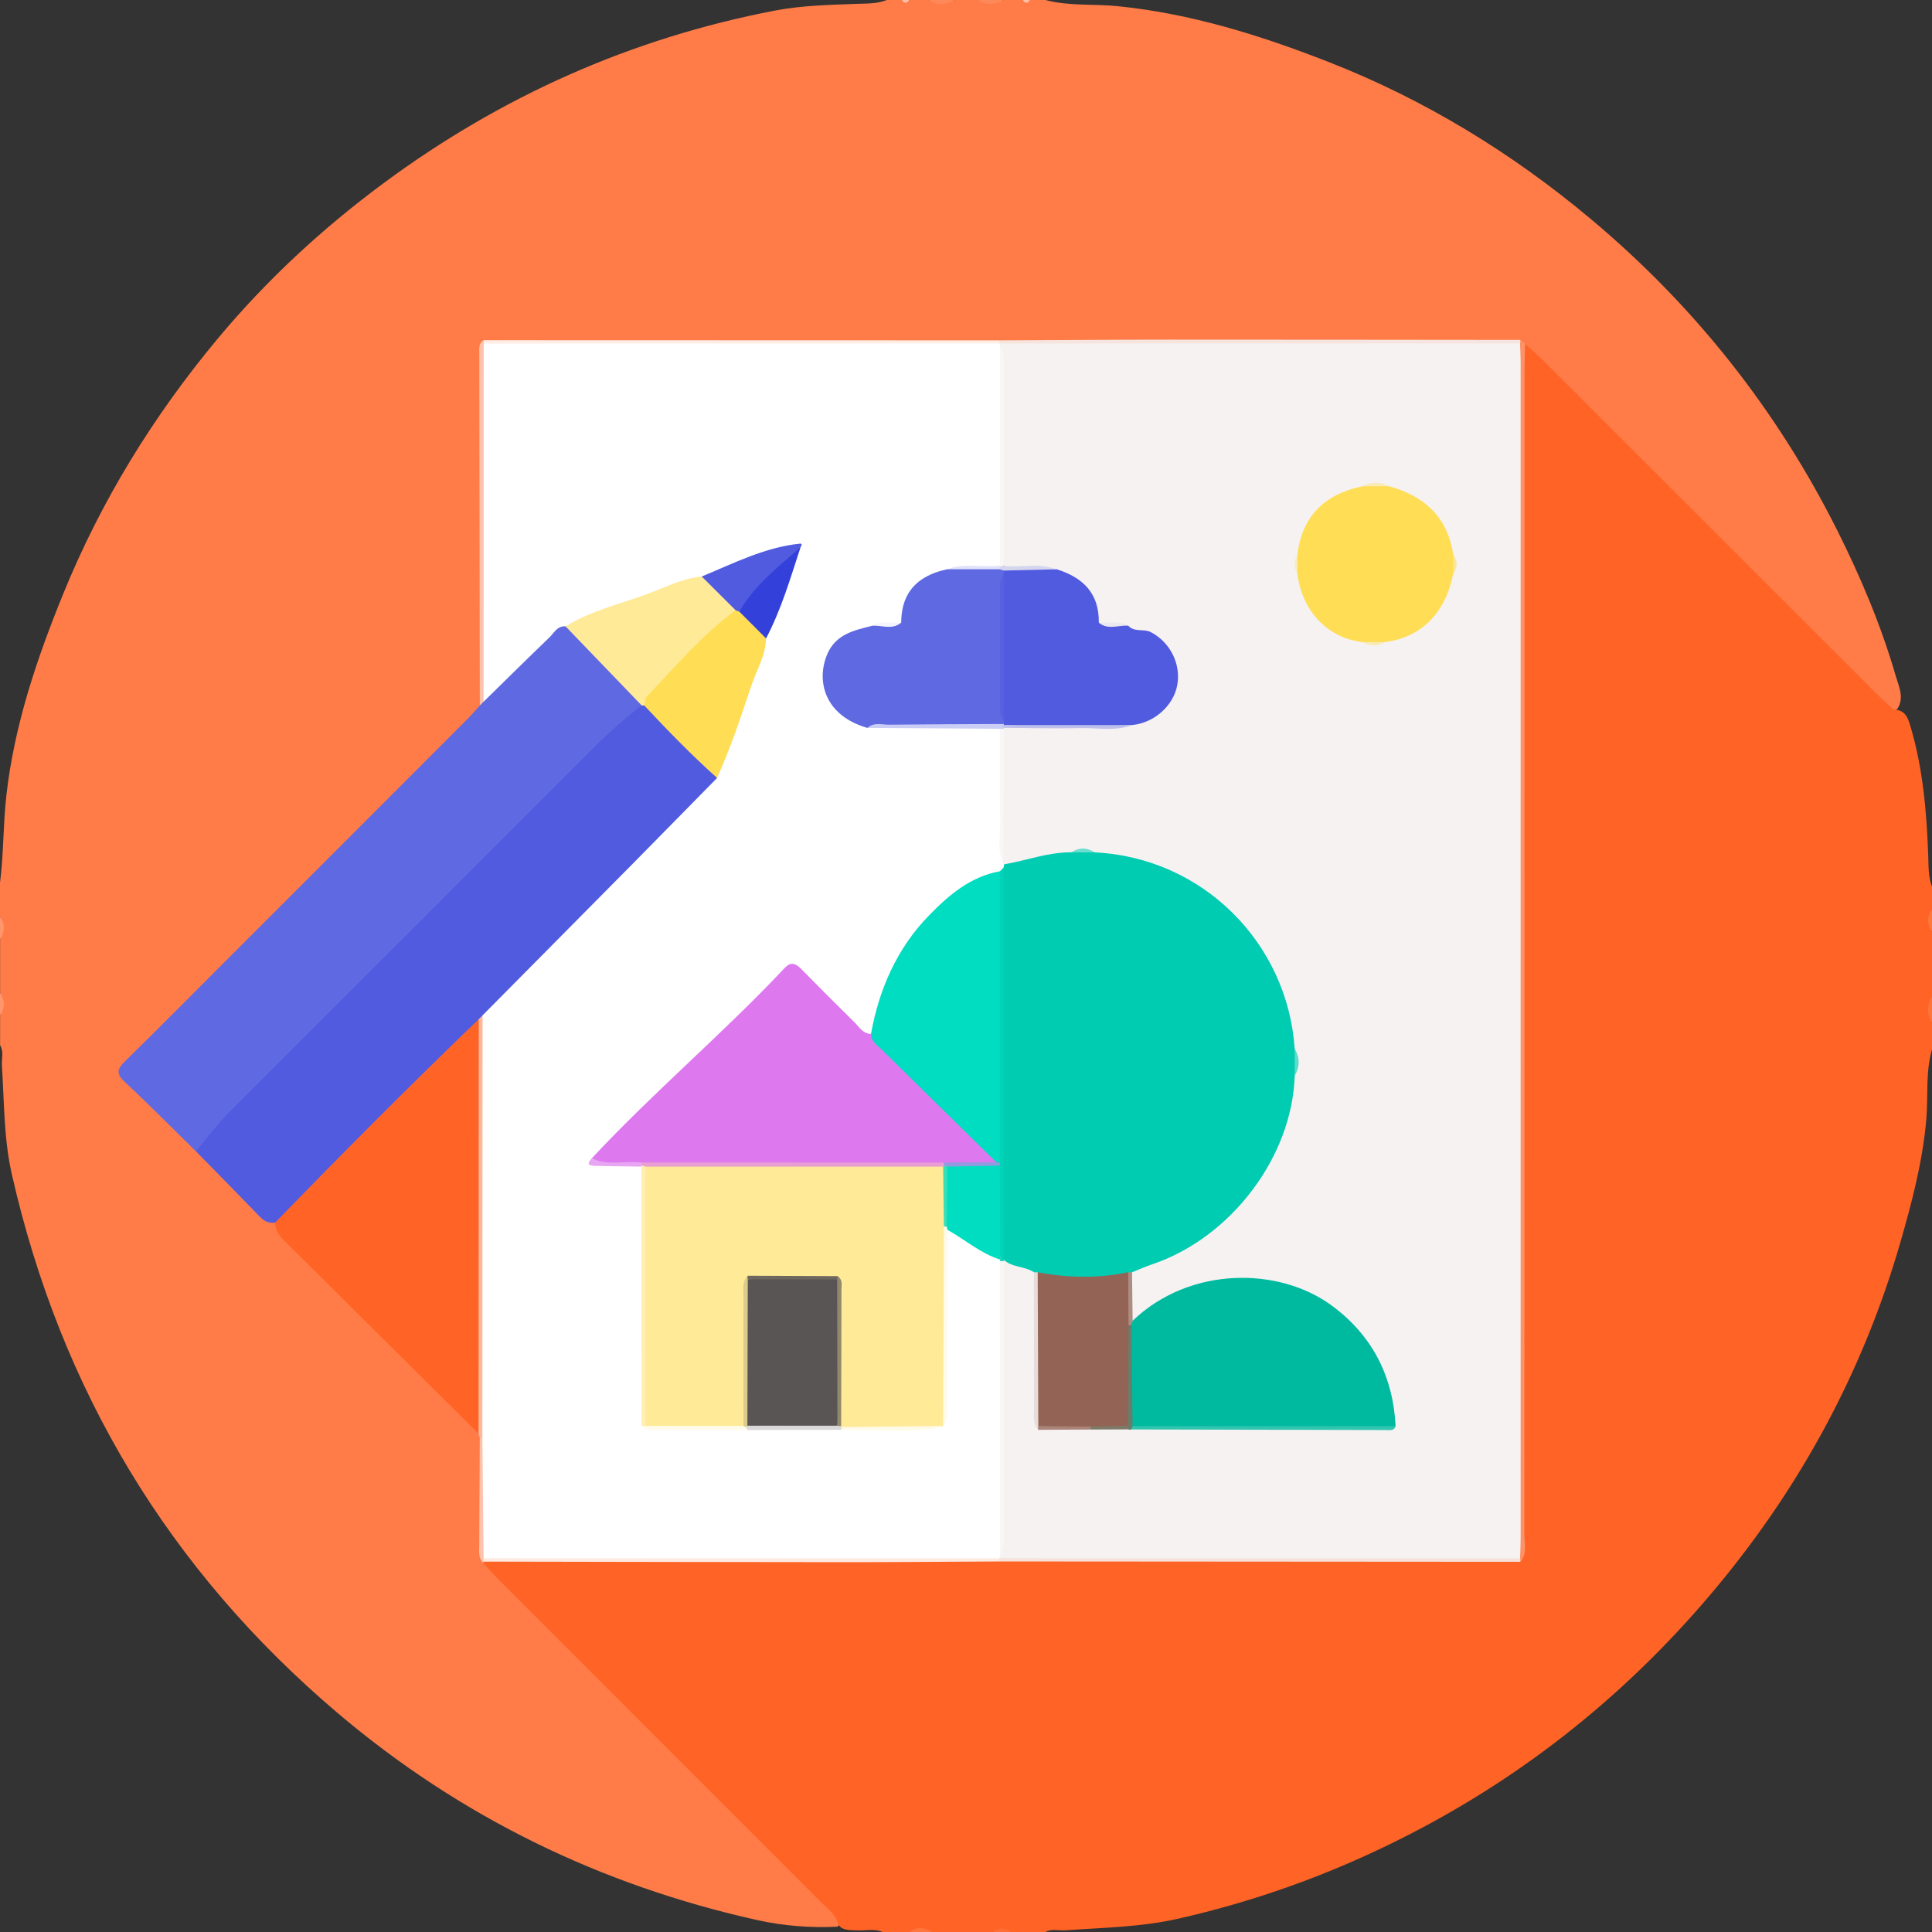 <svg xmlns="http://www.w3.org/2000/svg" id="Capa_1" data-name="Capa 1" viewBox="0 0 383.85 383.85"><rect x="0" y="0" width="383.85" height="383.85" fill="#333333" stroke="none"/><defs><style>      .cls-1 {        fill: #ffea98;      }      .cls-2 {        fill: #ffb89c;      }      .cls-3 {        fill: #5a5555;      }      .cls-4 {        fill: #fff;      }      .cls-5 {        fill: #f9eab7;      }      .cls-6 {        fill: #e8a5f4;      }      .cls-7 {        fill: #f5f2f1;      }      .cls-8 {        fill: #ffbea5;      }      .cls-9 {        fill: #3440da;      }      .cls-10 {        fill: #5761e0;      }      .cls-11 {        fill: #00ccb2;      }      .cls-12 {        fill: #d5d5ee;      }      .cls-13 {        fill: #aa8479;      }      .cls-14 {        fill: #ffefb1;      }      .cls-15 {        fill: #ff956a;      }      .cls-16 {        fill: #936455;      }      .cls-17 {        fill: #00d3b8;      }      .cls-18 {        fill: #e0e2f9;      }      .cls-19 {        fill: #939adf;      }      .cls-20 {        fill: #ff6426;      }      .cls-21 {        fill: #e6dcd9;      }      .cls-22 {        fill: #fffbea;      }      .cls-23 {        fill: #ff7c48;      }      .cls-24 {        fill: #fbe699;      }      .cls-25 {        fill: #00baa0;      }      .cls-26 {        fill: #697d6b;      }      .cls-27 {        fill: #ad8c81;      }      .cls-28 {        fill: #37dfb8;      }      .cls-29 {        fill: #515bdf;      }      .cls-30 {        fill: #e89ed2;      }      .cls-31 {        fill: #ff763f;      }      .cls-32 {        fill: #31c5b0;      }      .cls-33 {        fill: #5f69e2;      }      .cls-34 {        fill: #dad9d9;      }      .cls-35 {        fill: #eae8f0;      }      .cls-36 {        fill: #fc9268;      }      .cls-37 {        fill: #ddcb8a;      }      .cls-38 {        fill: #6cddce;      }      .cls-39 {        fill: #f5f6fd;      }      .cls-40 {        fill: #f9f7f6;      }      .cls-41 {        fill: #f8ecc4;      }      .cls-42 {        fill: #f6e2db;      }      .cls-43 {        fill: #bebfeb;      }      .cls-44 {        fill: #dd78ef;      }      .cls-45 {        fill: #fffae9;      }      .cls-46 {        fill: #ffbea4;      }      .cls-47 {        fill: #fd5;      }      .cls-48 {        fill: #ffeae2;      }      .cls-49 {        fill: #7d7a6a;      }      .cls-50 {        fill: #ffeee7;      }      .cls-51 {        fill: #ff6e35;      }      .cls-52 {        fill: #61dbcb;      }      .cls-53 {        fill: #cacdf5;      }      .cls-54 {        fill: #ffc3ac;      }      .cls-55 {        fill: #f6e5df;      }      .cls-56 {        fill: #ff743b;      }      .cls-57 {        fill: #6e675d;      }      .cls-58 {        fill: #ff8858;      }      .cls-59 {        fill: #92886c;      }      .cls-60 {        fill: #f9eab3;      }      .cls-61 {        fill: #00ddc1;      }    </style></defs><path class="cls-23" d="m0,182.18v-6.75c.74-5.79.61-11.64,1.27-17.43,1.58-13.9,6.01-27.04,11.24-39.89,7.53-18.53,17.91-35.41,30.7-50.77,9.7-11.65,20.77-21.89,32.96-30.92C99.53,19.13,125.42,7.58,153.98,2.1c5.38-1.03,10.88-1.13,16.35-1.34,1.98-.07,3.97,0,5.86-.76h3c.5.46,1,.46,1.5,0h3.75c1.75.6,3.5.6,5.25,0h4.5c1.75.6,3.5.6,5.25,0h3.75c.5.46,1,.46,1.5,0h3c4.73,1.25,9.61.75,14.41,1.23,14.53,1.47,28.3,5.78,41.81,11.06,19.1,7.47,36.43,18.06,52.1,31.18,20.61,17.25,37.04,37.98,49.09,62.05,4.63,9.26,8.66,18.81,11.55,28.79.61,2.1,1.72,4.24.36,6.48-1.32,1.19-2.53.6-3.69-.27-.9-.68-1.66-1.51-2.46-2.31-21.4-21.34-42.76-42.73-64.14-64.08-1.53-1.53-2.28-4.01-4.86-4.39-.63-.01-1.25,0-1.89-.02-6.27-1.42-12.64-1.13-18.99-1.13-27.42,0-54.84,0-82.26,0-29.59,0-59.17,0-88.76,0-3.9,0-7.69.5-11.28,2.07-2.11,3.32-2.3,7.06-2.3,10.79-.05,19.08-.03,38.16-.02,57.23.63,2.77-1.2,4.38-2.89,6.07-15.88,15.88-31.75,31.76-47.64,47.64-5.82,5.82-11.66,11.63-17.45,17.48-2.74,2.77-2.72,3.31-.01,6.1,3.81,3.94,7.94,7.58,11.47,11.79,3.68,3,6.78,6.61,10.18,9.91,1.71,1.65,3.44,3.25,5.44,4.55,1.46,2.18,3.25,4.07,5.11,5.92,10.16,10.13,20.23,20.34,30.41,30.43,2.03,2.01,3.83,4.2,5.28,6.68.05.4.07.8.08,1.2.09,7.45-.39,14.91,1.12,22.27.07,1.16.47,2.09,1.37,2.94,22.45,21.35,43.92,43.69,65.93,65.48,1.51,1.49,3.72,3.01,1.66,5.66-5.37.25-10.71-.15-15.93-1.31-31.17-6.93-59.16-20.56-83.48-41.21-33.45-28.4-54.98-64.21-64.67-107.04-1.6-7.07-1.49-14.35-1.96-21.56-.09-1.34.41-2.74-.36-4.02v-6c.59-1.5.59-3,0-4.5v-10.5c.59-1.5.59-3,0-4.5Z"></path><path class="cls-20" d="m166.46,382.23c-.39-1.86-1.91-2.87-3.13-4.09-21.33-21.35-42.67-42.69-64.01-64.04-1.14-1.14-2.21-2.37-3.31-3.55.14-.2.29-.4.43-.61,1.72-1.07,3.65-.67,5.49-.67,32.22-.03,64.45-.02,96.67-.02,29.89,0,59.79,0,89.69,0,3.87,0,7.69-.37,11.2-2.21,1.94-3.78,2.27-7.84,2.27-11.97,0-73.61,0-147.22.04-220.83,0-2.01-.79-4.3,1.2-5.95,1.19,1.09,2.42,2.14,3.57,3.29,22.04,22.02,44.07,44.06,66.11,66.09,1.14,1.14,2.36,2.21,3.55,3.31,2.44.03,2.91,1.85,3.45,3.7,2.4,8.27,3.11,16.77,3.42,25.32.08,2.09-.02,4.2.76,6.2v4.5c-.59,1.5-.59,3,0,4.5v12.75c-.6,1.75-.6,3.5,0,5.25v5.25c-1.34,4.6-.74,9.36-1.15,14.04-.74,8.37-2.86,16.43-5.18,24.46-7.32,25.29-19.58,48.04-36.33,68.22-16.31,19.66-35.73,35.73-58.37,47.82-15.51,8.29-31.76,14.39-48.89,18.25-7.34,1.65-14.81,1.73-22.25,2.28-1.34.1-2.73-.4-4.01.36h-6.75c-1.25-.59-2.5-.59-3.75,0h-12c-1.5-.59-3-.59-4.5,0h-5.25c-1.75-.79-3.59-.23-5.39-.36-1.33-.09-2.72.08-3.59-1.27Z"></path><path class="cls-58" d="m199.42,0c-1.75,1.08-3.5,1.03-5.25,0h5.25Z"></path><path class="cls-58" d="m189.68,0c-1.75,1.03-3.5,1.08-5.25,0h5.25Z"></path><path class="cls-56" d="m383.85,203.17c-1.11-1.75-1.01-3.5,0-5.25v5.25Z"></path><path class="cls-15" d="m0,182.18c1.11,1.5.93,3,0,4.5v-4.5Z"></path><path class="cls-15" d="m0,197.18c.93,1.5,1.11,3,0,4.5v-4.5Z"></path><path class="cls-31" d="m383.85,185.18c-.95-1.5-1.07-3,0-4.5v4.5Z"></path><path class="cls-31" d="m180.68,383.85c1.5-1.07,3-.95,4.5,0h-4.5Z"></path><path class="cls-51" d="m197.18,383.85c1.25-.91,2.5-.95,3.75,0h-3.75Z"></path><path class="cls-8" d="m204.67,0c-.5.79-1,.68-1.5,0h1.5Z"></path><path class="cls-46" d="m180.68,0c-.5.68-1,.79-1.5,0h1.5Z"></path><path class="cls-33" d="m38.94,228.76c-4.71-4.62-9.34-9.32-14.16-13.81-1.77-1.65-1.5-2.58.09-4.13,6.51-6.35,12.9-12.83,19.33-19.26,16.12-16.12,32.25-32.24,48.36-48.38.96-.96,1.85-2,2.77-3.01.23-.48.4-.98.64-1.45,3.22-5.69,8.45-9.54,12.92-14.09,1-1.02,2.29-1.42,3.74-1.04,5.47,3.58,9.54,8.64,14.05,13.24.82.83,1.53,1.98,1.52,3.32-.34,1.37-1.12,2.48-2.15,3.42-16.21,14.79-31.18,30.84-46.85,46.19-10.6,10.38-21,20.96-31.46,31.47-1.67,1.68-3.4,3.28-4.74,5.27-.93,1.38-2.22,2.37-4.06,2.25Z"></path><path class="cls-29" d="m38.94,228.76c2.3-2.95,4.64-5.84,7.3-8.49,23.84-23.79,47.67-47.6,71.45-71.45,3.09-3.1,6.34-5.98,9.78-8.67.29-.24.62-.38.99-.44,1.39,0,2.25.96,3.07,1.85,3.91,4.23,8.82,7.55,11.6,12.81.32,2.38-1.47,3.59-2.84,4.97-13.05,13.09-26.13,26.14-39.19,39.22-1.32,1.32-2.68,2.62-3.86,4.08-.39.38-.9.57-1.35.86-3.61,3.59-7.02,7.37-10.64,10.96-8.67,8.6-17.25,17.3-25.92,25.9-1.29,1.28-2.42,2.98-4.68,2.56-1.19.14-2.11-.24-2.97-1.13-4.22-4.37-8.49-8.7-12.74-13.04Z"></path><path class="cls-20" d="m54.65,242.92c13.28-13.68,26.73-27.2,40.47-40.43,1.51,1.04,1.2,2.65,1.2,4.1.03,24.73.03,49.45,0,74.18,0,1.45.31,3.07-1.24,4.08-12.96-12.88-25.92-25.76-38.89-38.63-.93-.92-1.48-1.98-1.53-3.29Z"></path><path class="cls-36" d="m303,68.29c-.04,1.87-.11,3.74-.11,5.61,0,77.01,0,154.01-.03,231.02,0,1.8.63,3.77-.82,5.38-.34-.36-.63-.77-.88-1.2-.94-1.87-.8-3.9-.8-5.88-.03-76.2-.03-152.4,0-228.59,0-1.99-.14-4.01.81-5.88.24-.44.54-.84.87-1.21.32.25.64.5.96.75Z"></path><path class="cls-55" d="m302.04,67.53c.05.24.04.48-.03.71-1.75,2.25-4.29,1.72-6.58,1.73-17.82.08-35.65.04-53.47.04-11.97,0-23.93.02-35.9-.01-2.11,0-4.25.11-6.26-.76-.46-.19-.84-.49-1.13-.89,0-.24,0-.49,0-.73,11.23-.05,22.47-.14,33.7-.14,23.22,0,46.45.03,69.67.05Z"></path><path class="cls-50" d="m198.67,67.63c0,.2,0,.41,0,.61-1.34,2.05-3.5,1.69-5.43,1.72-8.61.13-17.23.05-25.84.05-21.35,0-42.69.03-64.04-.03-2.33,0-4.78.43-6.9-1.07-.42-.35-.56-.79-.41-1.32,34.21.01,68.41.02,102.62.03Z"></path><path class="cls-2" d="m95.08,284.85c.01-27.45.03-54.91.04-82.36.25-.25.5-.5.75-.75,2.36,1.33,1.8,3.68,1.82,5.68.14,11.7.06,23.41.06,35.11,0,12.2.04,24.4-.03,36.61-.01,2.07.36,4.27-1.03,6.13-.38.39-.84.52-1.37.39-.08-.27-.17-.54-.25-.82Z"></path><path class="cls-54" d="m96.05,67.59c0,.23.01.45.04.68,1.51,1.27,1.61,3.03,1.61,4.79.09,20.09.08,40.19.02,60.28,0,2.19-.66,4.17-1.65,6.08-.25.25-.49.5-.74.75-.04-23.29-.08-46.58-.1-69.87,0-.96-.19-2.03.82-2.71Z"></path><path class="cls-54" d="m95.32,285.66c.17-.02.34-.03.51-.04.88.36,1.51,1.02,1.55,1.95.33,7.2,1.15,14.41-.49,21.57-.26.42-.58.79-.94,1.12l.06.29c-1.01-1.01-.79-2.32-.79-3.54.02-7.12.06-14.23.1-21.35Z"></path><path class="cls-42" d="m302.01,309.61c.06.23.07.46.03.69-34.46-.02-68.91-.05-103.37-.07,0-.24,0-.48-.01-.73.3-.4.67-.7,1.14-.89,1.52-.67,3.15-.74,4.77-.74,30.66-.04,61.32-.06,91.99.02,1.95,0,4.07-.21,5.46,1.72Z"></path><path class="cls-48" d="m198.66,309.61c0,.21,0,.41.01.62-10.58.05-21.16.15-31.74.14-23.66-.01-47.32-.07-70.98-.11.04-.23.09-.46.13-.68,1.78-2.2,4.31-1.68,6.61-1.69,20.7-.08,41.4-.04,62.11-.04,9.48,0,18.96-.07,28.43.05,1.93.03,4.09-.33,5.43,1.71Z"></path><path class="cls-4" d="m198.66,309.61c-34.19-.01-68.38-.03-102.57-.04-.08-7.99-.17-15.97-.25-23.96.01-27.96.02-55.92.04-83.88,9.97-10.06,19.94-20.12,29.9-30.19,5.58-5.65,11.14-11.33,16.71-16.99-.74-1.99-.32-3.85.41-5.77,2.76-7.32,5.39-14.69,7.88-22.11,1.92-5.43,4.33-10.7,5.78-16.27-2.3-.88-3.87,1.01-5.71,1.62-3.81,1.27-7.73,2.31-11.37,4.11-7.29,2.39-14.49,5.05-21.68,7.7-1.8.67-3.53,1.08-5.41.62-1.68-.16-2.3,1.3-3.24,2.2-4.39,4.22-8.72,8.5-13.07,12.77,0-23.72.01-47.43.02-71.15,34.19-.01,68.38-.02,102.57-.03,0,0,0,.02,0,.02.34.35.62.74.84,1.18.42,14.27.63,28.55-.11,42.82-2.96,2.2-6.58,1.91-9.93,2.64-4.62.44-7.63,2.77-8.68,7.41-.2.88-.6,1.63-1.37,2.16-1.72.79-3.48,1.45-5.37,1.67-2.87.72-5.97.92-7.62,4.05-3.16,5.99.59,11.83,7.93,12.24,6.52,1.5,13.15,1.11,19.75,1.17,1.6.01,3.26-.31,4.76.59,1.05.97.9,2.27.92,3.5.09,7.47-.37,14.97,1.03,22.39-.09.44-.18.88-.26,1.32-.05.43-.14.86-.27,1.28-.27.58-.73.98-1.23,1.33-12.24,5.71-20.07,15.08-23.41,28.19-.34,1.34-.75,2.63-1.83,3.59-2.03,1.17-3.55.14-4.97-1.21-2.98-2.82-5.85-5.75-8.71-8.69-1.89-1.94-3.5-1.96-5.34.02-1.78,1.91-3.74,3.64-5.53,5.54-8.18,8.7-17.4,16.31-25.67,24.91-.9.93-2.34,1.57-2.2,3.19,1.17,1.21,2.69.96,4.1,1.01,1.45.05,2.64.36,2.99,2.01.23,12.54.05,25.07.09,37.6.01,3.63.58,7.15,1.87,10.53,2.58,2.08,5.71,2.15,8.76,2.3,3.2.16,6.42.04,9.63.04h18.02c4.95-.17,9.96.53,14.85-.83,1.19-.33,2.48-.39,3.37-1.42,1.51-3.37,1.95-6.92,2-10.57.12-8.35-.29-16.71.22-25.06,1.02-1.96,2.64-1.71,4.09-.82,2.83,1.73,5.95,3.1,8.06,5.84.17.43.28.87.31,1.33.12,17.99.03,35.97.04,53.95,0,1,.03,2-.29,2.97-.22.43-.5.82-.85,1.16,0,0,0,.03,0,.03Z"></path><path class="cls-1" d="m112.37,124.46c5.09-3.18,10.95-4.47,16.48-6.54,3.44-1.29,6.8-3.02,10.57-3.38,4.04.54,6.23,2.57,7.41,6.85-2.99,4.64-7.39,7.97-11.21,11.83-2.4,2.43-4.33,5.44-7.58,6.96-.19,0-.38-.01-.56-.03-5.03-5.23-10.07-10.46-15.1-15.69Z"></path><path class="cls-47" d="m128.03,140.18c.15-.6.11-1.39.48-1.78,5.66-5.95,10.96-12.26,17.65-17.15.3-.25.64-.37,1.03-.38,2.82,1.03,4.68,2.85,5.01,5.97-.07,3.43-1.91,6.32-2.95,9.45-2.04,6.17-4.11,12.33-6.78,18.27-5.07-4.54-9.81-9.41-14.45-14.38Z"></path><path class="cls-7" d="m198.68,68.97c0-.24-.01-.48-.03-.72,34.45,0,68.9,0,103.35-.01.04,1.25.12,2.49.12,3.74,0,77.96,0,155.92,0,233.88,0,1.25-.08,2.49-.12,3.74-34.45,0-68.9-.02-103.36-.03.02-.23.03-.46.03-.7.69-1.3.35-2.7.35-4.04.03-17.72.01-35.44.02-53.16-.02-.48.06-.94.24-1.38,3.06-1.16,5.44-.41,7.08,2.48.38,6.18.08,12.37.17,18.55.05,3.37.46,6.65,1.97,9.69,2.58,1.63,5.47,1.87,8.4,2,2.39,0,4.77,0,7.15,0h1.34c12.73,0,25.45-.02,38.17.01,3.53,0,6.94-.53,10.24-1.73,1.44-1.18,1-2.67.68-4.14-2.5-11.82-13.69-20.93-25.77-21.3-7.1-.22-13.6,1.05-19.38,5.43-1.42,1.07-3.15,2.91-5.21.72-.67-2.89-.26-5.81-.28-8.71.41-2.84,2.89-3.17,4.93-3.94,12.65-4.78,20.74-13.86,25.02-26.52,1-2.96,1.54-6.04,1.72-9.17.18-1.73.2-3.47-.02-5.2-2.29-21.18-17.21-35.82-38.12-37.39-1.63-.13-3.26-.11-4.9.05-2.94.14-5.77.94-8.64,1.47-1.57.29-3.16.66-4.37-.86l-.16-.21c-.61-8.69-.13-17.4-.26-26.1.02-.48.2-.89.54-1.23,1.1-.78,2.37-.63,3.59-.62,6.81.06,13.62.16,20.33-1.27,5.3-.5,8.45-3.42,8.55-7.94.08-3.39-1.96-6.28-5.26-7.29-1.18-.36-2.42-.53-3.61-.91-1.84-.29-3.57-.92-5.25-1.7-.77-.5-1.19-1.23-1.38-2.1-.96-4.36-3.7-6.78-8.08-7.43-3.16-.88-6.76-.31-9.43-2.83-.05-13.04,0-26.08-.04-39.11,0-1.34.34-2.73-.35-4.02Z"></path><path class="cls-11" d="m217.49,169.35c21.48,1.04,38.31,18,39.74,38.99.47,1.8.46,3.6,0,5.4-.49,16.08-12.63,32.14-28.27,37.44-1.37.46-2.7,1.06-4.04,1.59-.32.28-.64.55-.96.82-5.86,2.83-11.71,2.71-17.57,0-.32-.27-.65-.55-.97-.82-1.84-1.24-4.34-.91-6.03-2.51-1.3-1.31-1.07-2.99-1.07-4.58-.02-22.77,0-45.54-.02-68.31,0-1.77.16-3.47,1.1-5.02.02-.21.06-.41.09-.62,4.46-.76,8.76-2.43,13.36-2.39,1.55-.45,3.09-.46,4.64,0Z"></path><path class="cls-44" d="m117.61,230.1c12.22-13.12,25.97-24.68,38.25-37.74,1.33-1.42,2.26-.92,3.38.21,3.49,3.55,7.01,7.08,10.56,10.57.94.93,1.66,2.26,3.25,2.28,1.42-.07,2.28.89,3.16,1.76,6.25,6.07,12.13,12.53,18.86,18.1,1.26,1.05,2.12,2.43,2.88,3.87.66,1.23.44,2.14-.89,2.7-3.35.38-6.7.1-10.05.19-18.07,0-36.14,0-54.21-.01-1.73,0-3.5.23-5.17-.47-2.59-.57-5.22-.1-7.82-.28-.87-.06-2.16.48-2.22-1.17Z"></path><path class="cls-61" d="m197.93,230.91c-7.53-7.41-15.07-14.8-22.59-22.23-.95-.93-2.24-1.68-2.29-3.26,1.61-8.95,5.2-17.06,11.54-23.56,3.86-3.96,8.2-7.71,14.05-8.75.53.64.4,1.41.4,2.14-.03,18.38.07,36.76-.04,55.14-.16.58-.51.76-1.07.52Z"></path><path class="cls-33" d="m172.34,144.62c-8.6-2.46-10.19-9.41-8-14.6,1.7-4.02,5.28-4.76,8.85-5.67,1.89-.76,3.99.3,5.86-.65.03-4.79,2.02-9.06,9.12-10.6,3.33-.57,6.7-.11,10.04-.27.47-.03.92.06,1.35.26.37.3.65.67.84,1.11.12,6.27-.85,12.49-.7,18.79.09,3.42,1.69,6.79.46,10.25-.24.42-.58.74-1.01.97-7.58.28-15.17.03-22.75.13-1.35.02-2.74-.28-4.05.28Z"></path><path class="cls-61" d="m198.72,250.26c-3.92-1.23-6.99-3.98-10.5-5.93-.41-.26-.71-.62-.89-1.07-.03-3.93-1.25-7.94.75-11.75,3.56-.34,7.12-.47,10.68.06.44,6.23.55,12.45-.04,18.68Z"></path><path class="cls-29" d="m146.89,121.52c-.24-.09-.48-.18-.73-.27-2.25-2.24-4.49-4.47-6.74-6.71,6.39-2.64,12.6-5.84,19.63-6.54.08,0,.26.17.25.23-.05.18-.16.34-.25.5-2.47,3.95-5.33,7.59-8.82,10.7-1,.89-1.85,1.99-3.34,2.09Z"></path><path class="cls-9" d="m146.89,121.52c3-5.27,7.73-8.89,12.16-12.79-2.01,6.14-3.82,12.36-6.85,18.11-1.77-1.77-3.54-3.55-5.31-5.32Z"></path><path class="cls-17" d="m198.72,250.26c-.02-6.22-.05-12.45-.07-18.67-.3-.13-.4-.27-.3-.4.1-.13.2-.2.3-.2,0-19.29,0-38.59,0-57.88.25-.25.5-.5.75-.75,0,25.97,0,51.94-.01,77.91l.09.29c-.29.32-.57.31-.83-.04l.08-.25Z"></path><path class="cls-40" d="m198.64,250.52c.28.01.56.03.83.04-.02,17.87-.02,35.73-.05,53.6,0,1.6.29,3.27-.73,4.73-.02-19.45-.03-38.91-.05-58.36Z"></path><path class="cls-14" d="m127.47,283.31c-.02-17.18-.04-34.35-.06-51.53.22-.11.43-.22.65-.33.44.22.8.54,1.08.94.95,1.59.81,3.36.82,5.09.05,13.31.06,26.61,0,39.92,0,1.96.22,4.02-1.18,5.71-.39.4-.82.46-1.3.19Z"></path><path class="cls-40" d="m198.68,68.97c1.01,1.44.73,3.1.73,4.7.01,12.91,0,25.83,0,38.74-.13.11-.25.21-.38.32-.12-.12-.24-.23-.36-.35,0-14.47,0-28.94,0-43.41Z"></path><path class="cls-45" d="m188.12,243.74c.04.19.08.39.1.59-.01,11.47-.02,22.94-.05,34.4,0,1.6.26,3.26-.7,4.73-.21-.13-.41-.27-.62-.4-1.11-1.21-1.13-2.74-1.15-4.23-.1-10.35-.13-20.7.02-31.05.02-1.35-.03-2.78,1.06-3.86.4-.39.85-.45,1.34-.18Z"></path><path class="cls-53" d="m172.34,144.62c1.28-1.19,2.85-.63,4.29-.64,7.61-.09,15.22-.1,22.84-.14.07.13.15.27.22.4-.09.12-.19.24-.28.36l.05.23c-.28.34-.55.32-.8-.03-8.77-.06-17.54-.12-26.31-.18Z"></path><path class="cls-40" d="m198.65,144.8c.27.01.53.02.8.03-.04,8.9-.08,17.8-.12,26.7-1.29-2.74-.56-5.64-.62-8.45-.13-6.09-.05-12.19-.06-18.28Z"></path><path class="cls-22" d="m127.47,283.31c.26,0,.51,0,.77-.01.78-.82,1.65-1.47,2.85-1.49,5.25-.11,10.52-.73,15.74.42.45.14.86.35,1.24.63.35.35.48.77.4,1.26-5.58,0-11.15.03-16.73.01-1.46,0-3,.26-4.27-.82Z"></path><path class="cls-22" d="m187.47,283.47c-6.75,1.45-13.58.37-20.37.62-.03-.52.14-.96.49-1.33,4.88-2.21,10.02-.77,15.04-1.07,1.73-.1,3.51.05,4.72,1.64l.11.15Z"></path><path class="cls-34" d="m167.32,283.53c-.08.18-.16.36-.22.55-6.21.01-12.42.02-18.63.04-.05-.18-.1-.35-.16-.53.15-.44.41-.8.79-1.08,5.55-1.52,11.13-1.18,16.71-.22.44.13.83.35,1.18.65.11.2.22.39.33.59Z"></path><path class="cls-6" d="m117.61,230.1c3.17,1.61,6.59.44,9.86.87.32.1.43.23.35.37-.09.16-.19.23-.28.23,0,0-.12.21-.12.21-2.98-.04-5.97-.07-8.95-.14-1.1-.02-2.26-.1-.86-1.55Z"></path><path class="cls-18" d="m198.66,113.1c-3.5,0-6.99,0-10.49,0,3.43-1.32,7.02-.28,10.51-.71,0,0,0,.16,0,.16.32.13.43.25.32.38-.11.12-.22.18-.33.18Z"></path><path class="cls-39" d="m179.06,123.69c-1.8,1.56-3.9.46-5.86.65,1.86-1.06,3.9-.49,5.86-.65Z"></path><path class="cls-25" d="m225.04,262.4c11.37-10.88,29.12-10.75,39.64-2.95,7.97,5.91,12.1,13.98,12.6,23.9-.33.16-.62.39-1.03.39-17.11-.06-34.21.23-51.32-.16-.8-.54-1.07-1.36-1.07-2.26.01-5.95-.39-11.91.22-17.85.2-.46.52-.82.95-1.07Z"></path><path class="cls-29" d="m199.43,113.96c0-.2.01-.4.02-.61,3.47-.99,6.98-.54,10.49-.25,5.21,1.62,8.46,4.78,8.37,10.59,1.87.94,3.96-.08,5.86.63,1.23,1.37,3.08.53,4.51,1.29,3.81,2.01,5.98,6.28,5.22,10.49-.74,4.11-4.57,7.51-8.94,7.95-8.52.46-17.05.44-25.57,0,0,0,.09-.22.09-.22-.01-.21-.03-.43-.04-.64-.86-8.52-.16-17.07-.35-25.6-.03-1.21-.32-2.48.36-3.64Z"></path><path class="cls-47" d="m270.62,127.55c-6.85-.78-11.95-6.17-12.86-13.58-.35-1.25-.35-2.51,0-3.76.91-7.46,5.16-11.94,12.87-13.59,1.76-.45,3.53-.41,5.29-.02,7.03,1.91,11.66,6.08,12.8,13.55.45,1.29.45,2.58,0,3.87-1.57,7.84-6.36,12.63-13.55,13.54-1.52.41-3.04.43-4.56-.01Z"></path><path class="cls-32" d="m225.01,283.35c17.42,0,34.84,0,52.26,0-.29,1-1.15.77-1.83.77-16.87-.03-33.74-.08-50.61-.12-.15-.28-.08-.49.19-.65Z"></path><path class="cls-21" d="m205.41,252.78c.25,0,.51,0,.76,0,1.06.99,1.61,2.22,1.65,3.65.21,8.11.28,16.22-.04,24.33-.03.75-.28,1.47-.64,2.14-.25.42-.53.82-.86,1.18-1.13-1.24-.84-2.79-.84-4.24-.02-9.02-.02-18.04-.02-27.06Z"></path><path class="cls-43" d="m199.37,144.05h25.57c-3.36,1.3-6.86.52-10.29.6-5.08.13-10.17-.02-15.25-.05,0-.18-.02-.37-.03-.55Z"></path><path class="cls-26" d="m225.01,283.35c-.09.21-.15.42-.19.65,0,0-.34.06-.34.06l-.34-.07c-.35-.32-.66-.68-.91-1.08-1.19-6.52-1.65-13.04.29-19.52.39-.37.82-.43,1.3-.17.06,6.71.13,13.42.19,20.13Z"></path><path class="cls-12" d="m209.93,113.11c-3.5.08-6.99.16-10.49.25-.26-.08-.52-.17-.78-.25,0-.18.01-.37.01-.55.25-.04.49-.09.74-.13,3.49.38,7.08-.64,10.51.69Z"></path><path class="cls-27" d="m224.82,263.23c-.2.03-.4.05-.61.05-2.43-2.91-2.45-6.87-.06-10.5.25,0,.51,0,.76,0,.04,3.21.08,6.42.12,9.63-.07.27-.14.55-.21.82Z"></path><path class="cls-13" d="m206.27,284.08c-.05-.25-.04-.49.02-.73,3.21-2.64,6.62-2.04,10.09-.65.37.38.47.82.3,1.32-3.47.02-6.94.04-10.41.06Z"></path><path class="cls-49" d="m216.68,284.02c-.02-.2-.03-.39-.04-.59,2.45-2.58,4.95-2.09,7.47-.11.02.22.03.45.03.67-2.49,0-4.97.02-7.46.03Z"></path><path class="cls-35" d="m224.15,124.32c-1.96-.16-4.05.93-5.86-.63,1.96.16,3.99-.4,5.86.63Z"></path><path class="cls-5" d="m275.92,96.6c-1.76,0-3.53.02-5.29.02,1.76-.93,3.52-.95,5.29-.02Z"></path><path class="cls-52" d="m257.23,213.74c0-1.8,0-3.6,0-5.4,1.04,1.8,1.07,3.6,0,5.4Z"></path><path class="cls-38" d="m217.49,169.35c-1.55,0-3.09,0-4.64,0,1.55-1,3.09-1.01,4.64,0Z"></path><path class="cls-60" d="m270.62,127.55c1.52,0,3.04,0,4.56.01-1.52.95-3.04.83-4.56-.01Z"></path><path class="cls-24" d="m288.72,114.02c0-1.29,0-2.58,0-3.87.91,1.29.91,2.58,0,3.87Z"></path><path class="cls-41" d="m257.76,110.2c0,1.25,0,2.51,0,3.76-.77-1.25-.77-2.51,0-3.76Z"></path><path class="cls-16" d="m224.11,283.32c-2.49.04-4.98.08-7.47.11-3.45-.03-6.9-.06-10.35-.09-.04-10.19-.08-20.38-.12-30.57,5.99,1.13,11.99,1.25,17.98,0,.02,3.5.04,7,.06,10.5-.03,6.68-.07,13.36-.1,20.04Z"></path><path class="cls-30" d="m127.54,231.57c-.04-.2-.06-.4-.06-.61,20.02,0,40.04.02,60.06.02,0,.24,0,.49.01.73-.26.43-.61.76-1.05.99-1.63.85-3.41.71-5.14.71-15.61.05-31.23.05-46.84,0-2.2,0-4.57.33-6.29-1.64-.23-.07-.46-.14-.68-.21Z"></path><path class="cls-19" d="m187.62,231.6c-.05-.2-.08-.41-.09-.62,3.47-.02,6.93-.05,10.4-.07.24.01.48.04.71.07.03.2.03.4,0,.6-3.47.07-6.95.13-10.42.2-.27.18-.48.13-.6-.18Z"></path><path class="cls-10" d="m199.43,113.96c0,9.75,0,19.49,0,29.24-.88-1.2-.74-2.6-.74-3.96,0-7.1,0-14.21,0-21.31,0-1.36-.14-2.76.75-3.96Z"></path><path class="cls-28" d="m187.62,231.6c.2.06.4.12.6.18-.04,3.99-.07,7.97-.11,11.96-.19-.05-.39-.08-.59-.1-2.52-2.88-2.59-8.51-.15-11.86l.25-.18Z"></path><path class="cls-1" d="m187.38,231.78c.05,3.95.1,7.91.15,11.86-.06,13.23-.11,26.45-.17,39.68-6.68.07-13.36.14-20.04.21,0,0-.22-.26-.22-.26-1.39-1.29-.98-3-1.03-4.58-.17-5.36.37-10.74-.29-16.08-.26-2.08-.47-4.23-1.69-6.06-4.5-2.48-8.97-2.61-13.41.1-1.29,3.02-1.83,6.18-1.85,9.44-.02,4.35.01,8.7-.02,13.05,0,1.47.23,3.03-1.1,4.16-6.49,0-12.98,0-19.47,0,0-17.17-.02-34.34-.02-51.52,19.72,0,39.44,0,59.16,0Z"></path><path class="cls-37" d="m147.71,283.29c0-8.53-.02-17.06,0-25.59,0-1.45-.32-3,.84-4.24.33.36.62.75.87,1.18.99,1.96.8,4.1.81,6.18.03,5.8.08,11.61-.03,17.41-.04,1.83.08,3.77-1.69,5.04,0,0-.17.32-.18.32-.2-.11-.4-.21-.6-.3Z"></path><path class="cls-3" d="m148.49,283.27c.03-9.7.05-19.4.08-29.1,5.99-.68,11.98-.58,17.97-.07.34,9.72.65,19.45-.16,29.16-5.97,0-11.93,0-17.9,0Z"></path><path class="cls-59" d="m166.38,283.27c-.02-9.69-.04-19.38-.05-29.06-.28-.18-.37-.33-.25-.47.1-.13.21-.19.32-.19,1.07.65.78,1.74.78,2.67,0,9.02-.04,18.04-.06,27.06,0,0-.36.05-.36.05l-.36-.05Z"></path><path class="cls-57" d="m166.39,253.54c-.01.22-.03.44-.06.66-5.92,0-11.84-.02-17.76-.03-.07-.23-.08-.47-.03-.71,5.95.03,11.9.05,17.85.08Z"></path></svg>